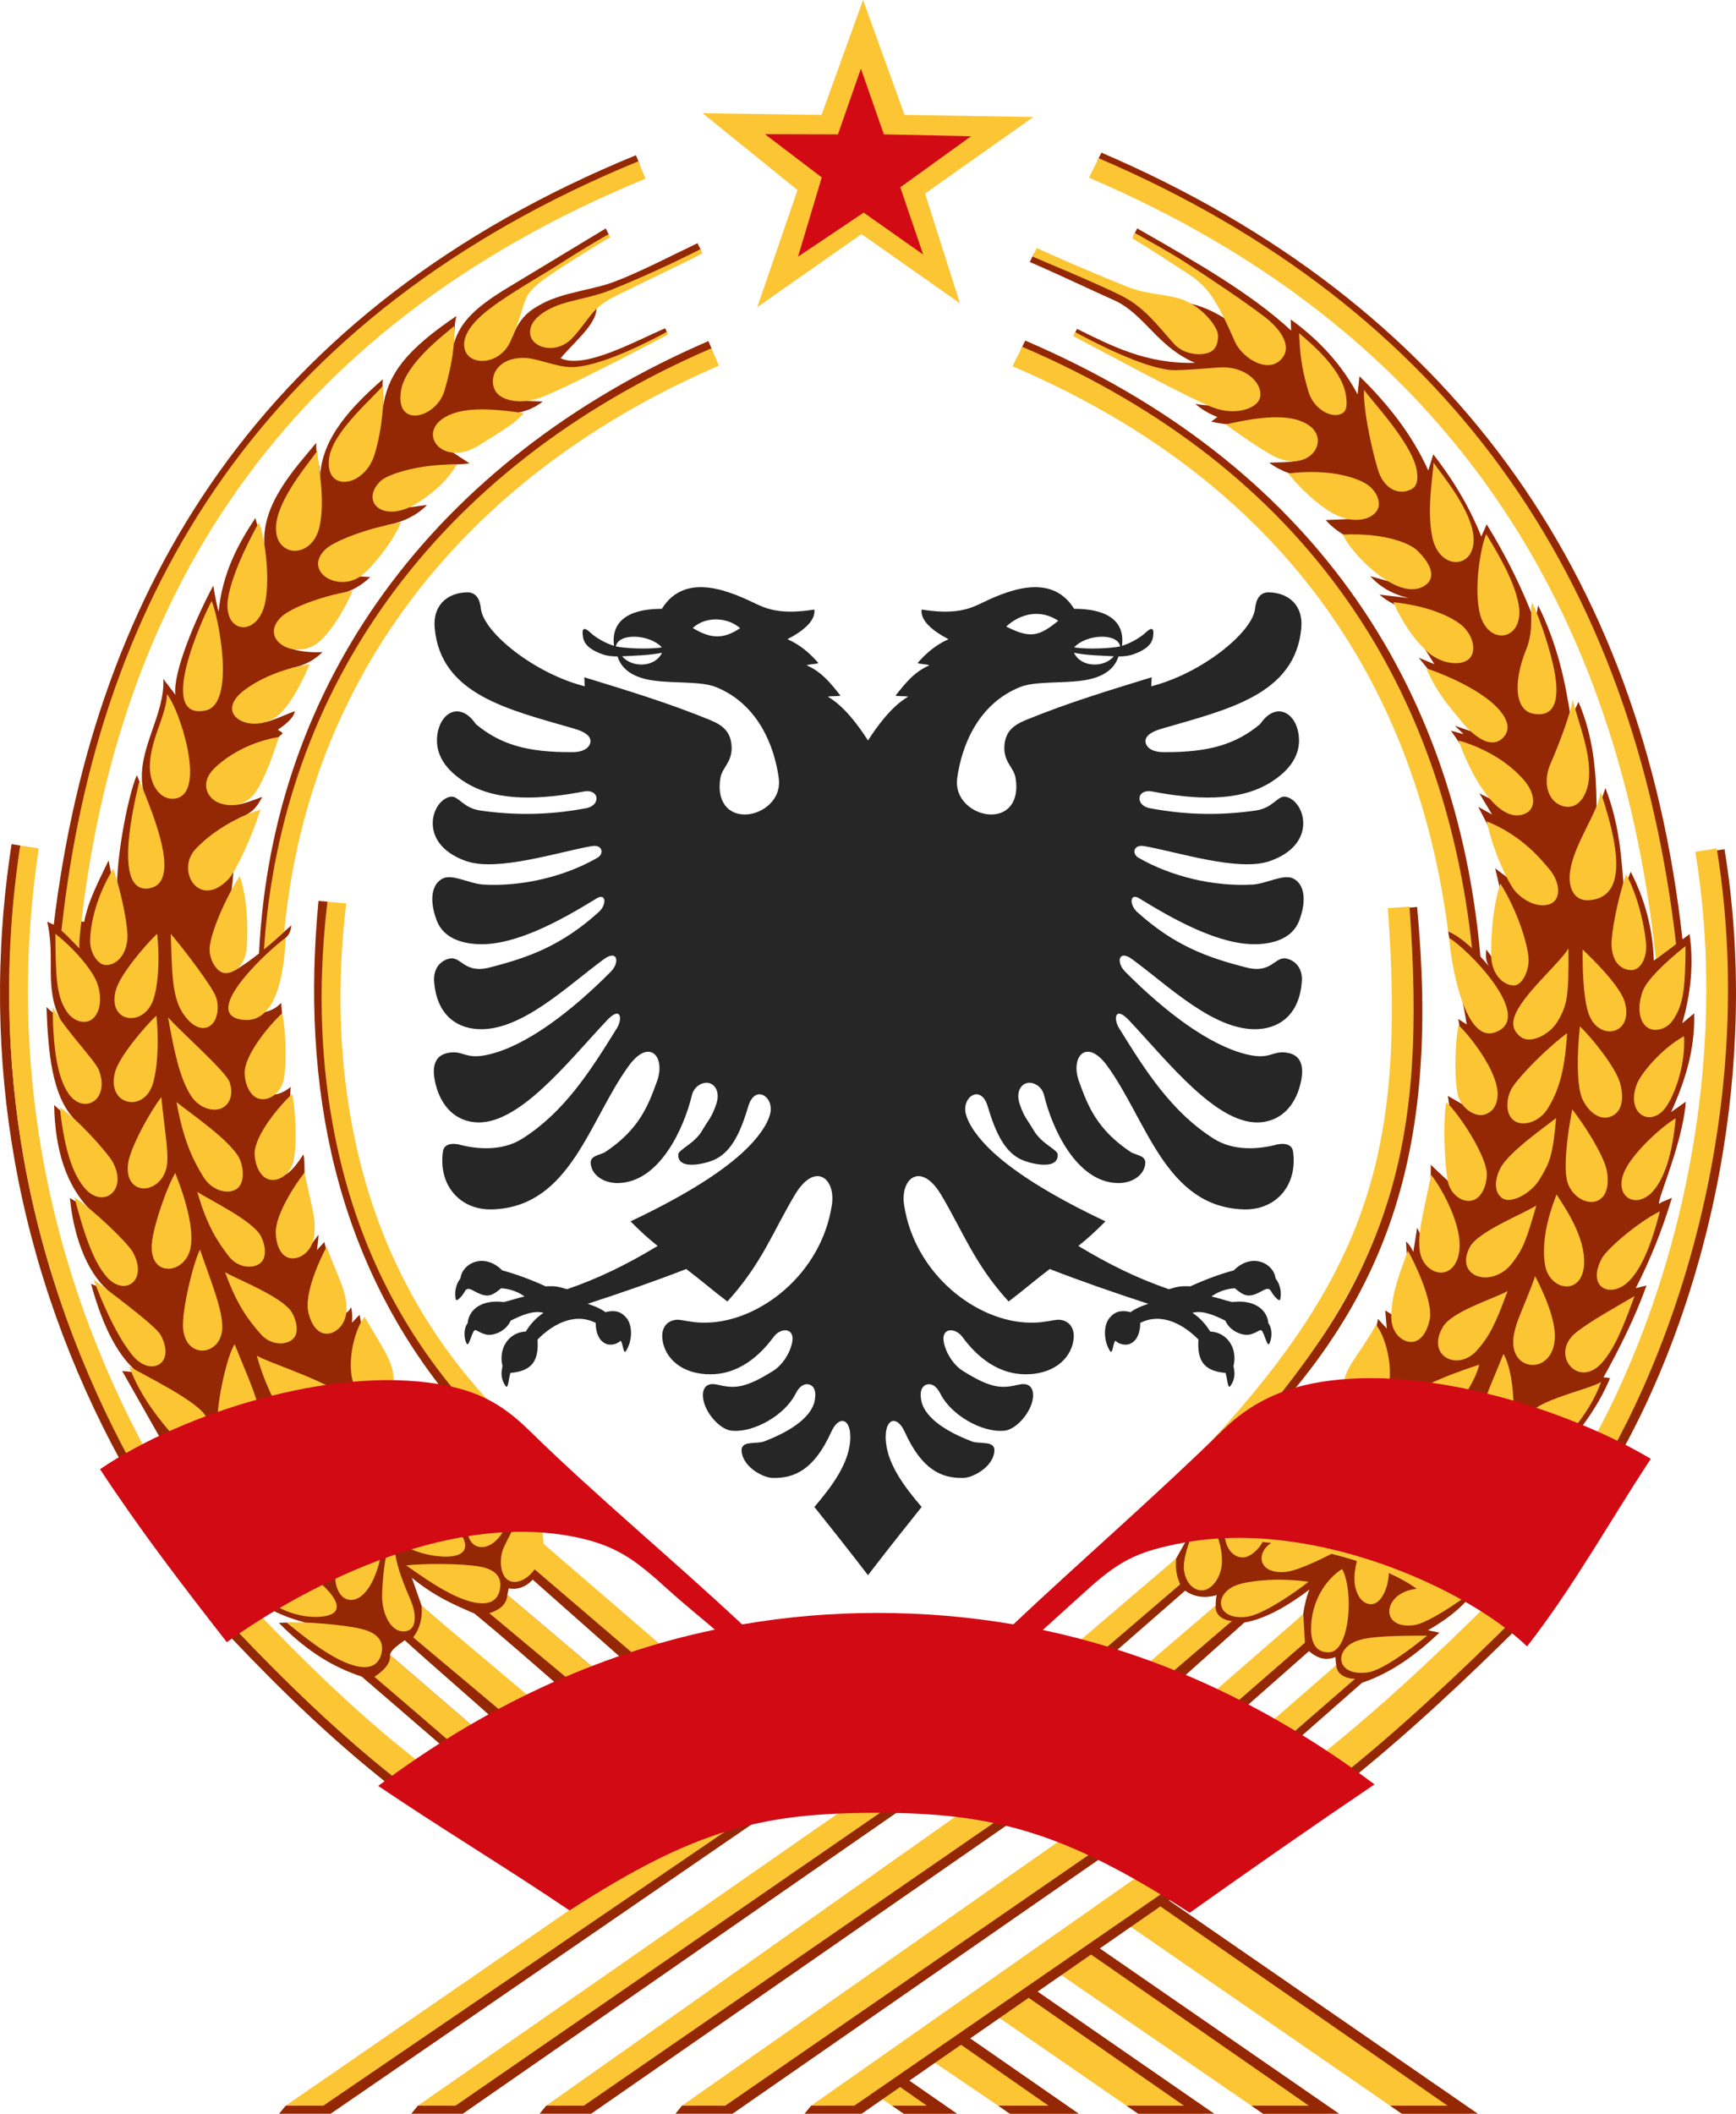 <?xml version="1.0" encoding="UTF-8" standalone="no"?>
<!-- Generator: Adobe Illustrator 16.0.2, SVG Export Plug-In . SVG Version: 6.00 Build 0)  -->

<svg
   version="1.1"
   id="Layer_1"
   x="0px"
   y="0px"
   width="250px"
   height="304.269px"
   viewBox="0 0 250 304.269"
   enable-background="new 0 0 250 304.269"
   xml:space="preserve"
   sodipodi:docname="State_Emblem_of_the_People's_Republic_of_Albania.svg"
   inkscape:version="1.2.2 (732a01da63, 2022-12-09)"
   xmlns:inkscape="http://www.inkscape.org/namespaces/inkscape"
   xmlns:sodipodi="http://sodipodi.sourceforge.net/DTD/sodipodi-0.dtd"
   xmlns="http://www.w3.org/2000/svg"
   xmlns:svg="http://www.w3.org/2000/svg"><defs
   id="defs828" /><sodipodi:namedview
   id="namedview826"
   pagecolor="#ffffff"
   bordercolor="#000000"
   borderopacity="0.25"
   inkscape:showpageshadow="2"
   inkscape:pageopacity="0.0"
   inkscape:pagecheckerboard="0"
   inkscape:deskcolor="#d1d1d1"
   showgrid="false"
   inkscape:zoom="1.4411589"
   inkscape:cx="-60.021139"
   inkscape:cy="172.08373"
   inkscape:window-width="1920"
   inkscape:window-height="1017"
   inkscape:window-x="-8"
   inkscape:window-y="-8"
   inkscape:window-maximized="1"
   inkscape:current-layer="Layer_1" />
<g
   id="g823">
	<g
   id="g791"
   style="display:inline">
		<polygon
   fill-rule="evenodd"
   clip-rule="evenodd"
   fill="#fcc534"
   points="138.237,43.659 124.06,33.693 109.053,44.212 114.848,27.361 101.184,16.297 118.31,16.541 124.287,0 130.263,16.541 148.816,16.839 133.215,27.859 "
   id="polygon787"
   style="display:inline" />
		<polygon
   fill-rule="evenodd"
   clip-rule="evenodd"
   fill="#d20a14"
   points="132.947,36.641 124.375,30.605 114.925,36.946 118.34,25.536 110.155,19.312 120.673,19.342 123.978,9.88 127.284,19.342 139.845,19.612 129.648,26.961 "
   id="polygon789"
   style="display:inline" />
	</g>
	<g
   id="g819">
		<path
   fill-rule="evenodd"
   clip-rule="evenodd"
   fill="#FCC534"
   d="M116.801,303.631v-0.523l61.728-43.301l7.914,0.055    l-19.654,13.519l44.468,30.889h-9.377l-1.685-1.161l-38.265-26.386l-5.202,3.578l34.554,23.969h-9.377l-1.685-1.161    l-28.349-19.468l-4.086,2.812l25.511,17.817h-9.375l-1.685-1.161l-19.308-13.316l-4.484,3.084l16.374,11.394h-9.377l-1.684-1.161    l-10.164-6.895l-4.163,2.863l7.453,5.192h-6.729l-4.151-2.835l-3.194,2.197H116.801L116.801,303.631z M41.105,303.631l0.027-0.523    l62.447-43.024h6.973L47.14,303.631H41.105L41.105,303.631z M60.167,303.631h6.007l63.413-43.548l-7.406-0.091l-62.014,43.115    V303.631L60.167,303.631z M78.648,303.631h6.008l63.024-43.77l-7.691-0.055l-61.341,43.301V303.631L78.648,303.631z     M98.209,303.631h6.008l63.634-43.77l-7.914-0.055l-61.728,43.301V303.631z"
   id="path793" />
		<path
   fill-rule="evenodd"
   clip-rule="evenodd"
   fill="#942804"
   d="M211.835,229.663c-1.653,2.104-3.842,3.643-6.196,5.008    c0.554,0.11,1.106,0.222,1.66,0.333c-3.336,3.152-6.929,5.803-11.15,7.221c-3.209,2.821-6.418,5.644-9.629,8.466    c-0.737-0.738-1.476-1.476-2.213-2.214c2.709-2.931,5.416-5.863,8.126-8.796c-0.074-0.357-0.104-0.761-0.116-1.156    c-1.655,0.653-2.868-0.039-3.811-0.851c-2.942,2.601-6.21,5.464-9.152,8.063c-1.004-0.673-2.01-1.346-3.016-2.019    c3.784-3.793,7.566-7.585,11.349-11.378c0.1-1.003,0.463-2.561,0.881-3.521c-2.891,2.185-6.167,4.176-9.379,4.745    c-2.96,2.646-6.087,5.432-9.047,8.079c-0.883-0.515-1.767-1.03-2.648-1.545c2.526-3,5.052-6.001,7.578-9.003    c-0.021-0.469,0.043-1.054,0.133-1.494c-1.552,0.492-3.201,0.328-4.536-0.63c-3.487,3.043-6.974,6.087-10.459,9.13    c-0.941-0.47-1.881-0.939-2.821-1.41c3.997-4.122,7.996-8.244,11.993-12.367c0.771-1.374,1.54-2.748,2.31-4.122    C193.936,220.535,191.988,219.633,211.835,229.663L211.835,229.663z M219.252,233.644l-1.176-1.183    c-4.054,4.026-8.308,8.14-12.681,12.137c-4.372,3.993-8.901,7.902-13.531,11.537l0.399,0.509l-4.885,2.086l-64.352,44.378h-6.227    l-0.94,1.161h8.218l5.557-3.854l3.844,2.693h-5.009l1.685,1.161h4.999h2.688l-6.882-4.773l7.439-5.162l12.607,8.774h-7.249    l1.684,1.161h7.24h2.69l-15.649-10.853l8.415-5.839l22.371,15.53h-8.272l1.685,1.161h8.263h2.69l-25.443-17.588l7.691-5.336    l31.37,21.763h-8.272l1.685,1.161h8.263h2.69l-34.472-23.802l8.724-6.052l41.358,28.692h-8.273l1.685,1.161h8.265h2.688    l-44.487-30.71l24.082-16.708l0.47,0.597c4.628-3.631,9.193-7.574,13.623-11.62C210.947,241.782,215.208,237.661,219.252,233.644    L219.252,233.644z M41.133,303.108l-0.941,1.161h7.415l65.072-44.709l-6.087,2.602l-60.037,40.946H41.133L41.133,303.108z     M98.209,303.108h6.226l64.353-44.378l6.087-2.601l-69.388,48.14h-8.219L98.209,303.108L98.209,303.108z M78.648,303.108h5.423    l64.352-44.378l6.087-2.601l-69.387,48.14h-7.415L78.648,303.108L78.648,303.108z M60.167,303.108h5.423l64.353-44.378    l6.087-2.601l-69.389,48.14h-7.414L60.167,303.108L60.167,303.108z M158.618,21.974c25.174,10.794,44.516,25.876,58.334,44.689    c14.085,19.178,22.423,42.225,25.341,68.553l1.019-0.757c0.64,4.359,0.154,8.626-1.051,12.838c0.572-0.48,1.144-0.959,1.715-1.439    c0.167,5.57-1.549,10.228-3.318,14.222c0.7-0.499,1.4-0.997,2.103-1.494c-0.406,6.437-5.045,16.111-3.542,14.497    c0.518-0.222,1.033-0.442,1.551-0.664c-1.363,4.558-3.102,8.89-5.202,13.004c0.518-0.129,1.033-0.259,1.549-0.387    c-1.682,4.665-3.852,9.003-6.197,13.224c0.313,0.038,0.627,0.075,0.94,0.111c-1.25,3.058-3.083,5.797-5.146,8.411    c-9.37-4.414-20.807-6.597-33.866-7.027c1.532-1.495,3.063-2.989,4.593-4.483c0.333-1.807,0.664-3.614,0.997-5.422    c0.424,0.461,0.849,0.922,1.272,1.383c-0.073-0.866-0.148-1.733-0.222-2.601c1.255,0.775,2.509,1.55,3.764,2.324    c-0.222-3.966-0.554-8.263-0.775-12.229c0.411,0.29,0.807,0.954,1.051,1.493c0.185-1.161,0.369-2.323,0.553-3.486    c0.721,1.44,1.44,2.878,2.159,4.317c0.073-4.372-0.267-9.021-0.193-13.391c1.329,1.291,3.071,2.858,4.399,4.149    c-0.646-4.686-1.291-9.37-1.937-14.055c1.291,0.737,2.582,1.476,3.873,2.213c-0.794-4.427-1.586-8.854-2.379-13.28    c0.405,0.258,0.812,0.517,1.216,0.774c-0.626-4.278-2.044-9.126-2.671-13.406c1.074,0.442,2.165,1.249,3.16,2.152    c-1.859-18.517-7.754-35.729-18.461-50.51c-10.509-14.508-25.664-26.684-46.197-35.465l0.6-1.201    c20.733,8.881,36.049,21.199,46.683,35.879c11.163,15.411,17.165,33.417,18.861,52.776c0.463,0.5,0.88,0.987,1.236,1.419    c-0.491-0.767-0.488-1.595-0.388-2.435c0.941,1.31,1.881,2.619,2.821,3.929c0.296-1.808,0.591-3.615,0.887-5.423    c-0.813-3.394-1.624-6.787-2.436-10.181c1.18,0.885,2.36,1.77,3.54,2.655c-1.991-3.836-3.982-7.673-5.976-11.509    c0.664,0.369,1.329,0.737,1.993,1.106c-0.609-1.015-1.218-2.029-1.826-3.044c1.107,0.554,2.212,1.106,3.319,1.66    c-2.472-3.56-4.943-7.119-7.414-10.68c0.608,0.167,1.218,0.332,1.825,0.498c-0.423-0.405-0.849-0.812-1.272-1.217    c1.292,0.442,2.583,0.886,3.874,1.328c-3.026-3.708-6.051-7.415-9.075-11.122c0.756,0.313,1.513,0.627,2.268,0.94    c-0.497-0.793-0.995-1.586-1.492-2.38c1.31,0.609,2.618,1.218,3.928,1.827c-2.788-2.551-4.114-6.283-7.591-7.762    c-0.964-0.41-2.096-1.097-2.756-1.701c1.401,0.166,2.803,0.332,4.205,0.498c-2.29-0.533-4.13-1.588-5.533-3.154    c2.103,0.59,4.205,1.181,6.307,1.771c-1.917-1.845-3.835-3.689-5.753-5.534c-2.58-1.184-5.224-2.303-6.972-4.316    c1.788-0.073,3.578-0.147,5.366-0.221c-2.582-1.918-5.165-3.837-7.747-5.755c-1.973-0.398-3.93-0.907-5.754-2.269    c1.912-0.128,4.102,0.073,5.366-0.83c-0.682-1.567-1.364-3.136-2.048-4.703c-3.942,0.053-7.988,0.481-11.675-0.388    c0.296-0.222,0.591-0.443,0.885-0.664c-1.15-0.46-2.223-1.053-3.152-1.882c1.536,0.255,3,0.316,4.427,0.277    c-7.209-3.347-14.732-6.811-21.943-10.158l0.464-0.929c4.845,2.397,10.014,5.102,16.996,4.89    c-5.419-2.252-7.289-7.062-11.713-9.034c-4.018-1.794-8.104-3.769-12.09-5.48l0.613-1.229c5.669,2.321,11.438,4.68,17.104,7.001    c1.272-0.019,2.546-0.037,3.818-0.056c4.605,0.509,8.147,3.279,11.563,6.309c-1.641-2.397-3.282-4.795-4.924-7.193    c-4.389-2.818-8.892-5.679-13.287-8.499l0.585-1.171c8.556,4.889,16.436,9.399,22.164,14.705    c-0.019-0.535-0.036-1.069-0.055-1.604c4.243,3.08,7.449,6.678,9.628,10.79c0.091-0.867,0.185-1.733,0.275-2.601    c4.189,4.075,7.636,8.521,9.905,13.557c0.241-0.774,0.48-1.549,0.721-2.324c3.103,3.986,5.36,7.93,6.915,11.842    c0.258-0.591,0.518-1.181,0.775-1.771c2.897,4.703,5.182,9.406,6.973,14.11c0.147-0.812,0.294-1.624,0.442-2.435    c2.881,5.873,3.898,11.08,4.704,16.213c0.368-0.774,0.737-1.55,1.106-2.324c2.284,5.34,2.609,10.743,2.601,16.157    c0.424-1.254,0.848-2.509,1.272-3.763c2.039,5.287,2.276,9.835,2.656,14.442c0.331-0.793,0.664-1.586,0.995-2.38    c2.052,4.007,3.187,8.26,3.32,12.782l2.881-2.136c-2.813-26.415-11.095-49.512-25.176-68.686    c-13.689-18.64-32.872-33.584-57.853-44.281L158.618,21.974L158.618,21.974z M34.35,234.924c3.682,3.873,7.284,7.503,10.946,10.94    c3.663,3.44,7.382,6.684,11.296,9.785l-0.83,1.049c-3.959-3.138-7.706-6.405-11.384-9.858c-3.679-3.453-7.299-7.101-10.999-10.994    L34.35,234.924L34.35,234.924z M43.962,233.556c-1.246,0.13-2.549-0.07-3.796,0.061c4.177,4.214,7.905,6.393,11.925,7.72    c4.059,3.515,8.172,7.027,12.229,10.542c1.451-1.058,2.82-1.894,4.271-2.95c-4.145-3.571-8.289-7.143-12.435-10.715    c0.203-0.858,1.436-1.572,2.132-2.106c4.39,3.984,9.084,7.969,13.475,11.951c1.696-1.088,3.089-2.092,4.786-3.18    c-5.275-4.574-10.551-9.146-15.826-13.72c-0.516-1.485-0.895-2.558-1.411-4.044c3.219,2.629,5.912,3.819,9.02,5.146    c4.362,3.597,8.476,7.221,12.645,10.846c1.963-0.736,3.622-1.36,5.586-2.095c-4.5-3.811-9-7.62-13.5-11.43    c0.057-0.278,0.139-0.668,0.194-0.945c1.165,0.21,2.392-0.1,3.459-1.258c5.108,4.537,10.411,9.198,15.521,13.736    c0.608-1.145,1.218-2.288,1.826-3.431c-6.862-6.529-13.723-13.06-20.584-19.589c-4.335,0.239-8.669,0.479-13.004,0.719    c-4.537,2.178-9.074,4.354-13.612,6.529c-2.914,1.846-6.133,3.772-9.047,5.617C39.474,232.078,41.64,232.954,43.962,233.556    L43.962,233.556z M102.733,50.25L102.733,50.25l-0.527-1.229L102.733,50.25L102.733,50.25z M102.541,50.333l-0.528-1.233    c-19.616,8.469-35.541,20.832-46.7,36.199c-10.745,14.797-17.067,32.38-18.012,51.948c-1.063,0.848-2.218,1.682-3.458,2.42    c-0.073-0.461,0.458-1.306,0.385-1.767c-0.369-2.656-0.738-5.313-1.106-7.968c0.498-3.413,0.813-8.768,1.311-12.181    c1.867-0.705,2.536-1.516,3.338-3.052c-0.89,0.332-2.726,1.079-3.81,1.162c1.337-2.674,4.478-6.819,6.209-9.781    c0.162-0.278,0.386-0.28,0.52-0.542c0.052-0.1-0.699-0.423-0.65-0.521c1.749-1.184,2.279-1.951,2.435-2.643    c-1.193,0.395-2.929,1.269-4.22,1.563c0.995-1.752,2.76-6.022,3.754-7.774c2.195-0.476,3.324-1.245,4.448-2.311    c-1.148,0.116-3.112-0.038-4.289-0.406c2.103-2.638,5.342-5.477,7.443-8.114c1.621-0.543,2.751-1.357,3.707-2.27    c-0.663-0.036-1.327-0.073-1.991-0.11c1.365-1.973,3.087-5.4,4.451-7.374c2.868-0.545,4.702-1.82,5.716-2.891    c-0.368,0.036-2.537,0.349-2.572,0.354c2.297-1.337,2.909-4.702,4.729-6.132c1.527-0.04,2.521-0.048,3.972-0.198    c-0.909-0.636-2.26-1.438-3.071-2.075c2.767-1.521,5.727-3.501,8.492-5.022c2.175-0.179,3.639-0.677,5.118-1.812    c-0.982-0.033-2.117-0.082-3.1-0.115c6.946-3.192,14.09-6.528,21.038-9.721l-0.308-0.709c-4.298,1.824-11.549,5.925-15.059,4.315    c2.229-2.681,5.699-5.269,5.118-7.885c5.128-2.564,10.017-5.009,15.145-7.572c-0.185-0.369-0.369-0.738-0.554-1.107    c-3.927,1.874-7.787,3.916-11.842,5.499c-3.048,1.188-7.377,1.56-10.364,3.118c-1.929,1.006-3.376,2.014-4.456,4.9    c-0.323-0.774-0.415-2.93-0.739-3.704c1.162-1.337,2.324-2.675,3.487-4.012c3.891-2.407,7.31-4.521,11.201-6.928    c-0.167-0.332-0.333-0.664-0.5-0.996c-5.091,3.08-9.707,5.867-14.799,8.947c-3.562,2.248-6.165,4.344-7.077,7.691    c0.068-1.354,0.05-2.823,0.382-4.04c-6.866,4.659-10.005,8.19-10.618,13.505c0.185-1.494-0.162-2.908,0.022-4.401    c-4.522,3.945-8.736,8.405-9.034,13.881c0-1.457-0.622-2.63-0.566-4.724c-2.813,3.449-7.959,8.731-7.451,14.727    c-0.13-1.236-1.162-2.7-1.291-3.937c-2.596,3.883-4.786,8.067-5.313,13.502c-0.351-1.125-0.535-2.527-0.774-3.735    c-2.464,4.576-5.857,12.505-5.45,15.715c-0.462-0.646-1.283-1.65-1.743-2.297c0.286,5.368-4.104,10.515-2.878,16.103    c-0.369-0.793-0.572-1.447-0.94-2.24c-1.272,2.942-3.32,13.132-2.767,18.344c-0.239-1.329-1.062-4.731-1.3-6.061    c-1.357,2.867-2.911,5.684-3.515,8.853c-0.35-0.073-0.7-0.147-1.051-0.221l-1.959,0.454c2.973-24.137,10.444-45.901,23.616-64.337    c13.427-18.792,32.791-34.142,59.362-45.034l-0.509-1.238C64.758,33.337,45.202,48.844,31.631,67.84    c-13.367,18.708-20.923,40.789-23.896,65.269l-0.933-0.444c1.221,5.383-0.46,9.327,1.836,13.993    c-0.646-0.683-1.301-1.026-1.946-1.709c0.239,6.742,0.838,12.683,3.899,16.021c-0.922,0.036-1.981-1.228-2.793-1.911    c0.124,6.308,1.648,11.565,5.312,15.217c-1.014-0.608-2.028-1.218-3.043-1.825c0.49,5.083,2.224,10.433,5.461,13.275    c-0.682-0.351-1.734-0.587-2.418-0.937c1.785,6.59,4.083,10.618,6.751,12.783c-0.756-0.075-1.512-0.148-2.269-0.223    c2.011,3.542,4.021,7.083,6.032,10.625c9.83-4.153,20.208-7.062,31.661-7.523c-1.275-3.169-2.636-5.917-3.486-11.178    c-0.423,0.313-0.709,0.792-1.134,1.106c0.124-0.683,0.051-1.53-0.083-2.213c-1.443,2.435-1.896-1.077-2.603-3.068    c-0.646-2.406-0.627-3.928-1.272-6.336c-0.487,0.612-0.546,0.561-1.033,1.175c-0.044-0.314,0.265-1.854,0.164-2.178    c-0.672,0.86-1.887,2.724-2.086,2.452c-0.573-0.78,0.252-4.673,0.104-5.736c-0.036-1.812,0.025-3.879,0.004-5.694    c-0.011-0.958-0.002-1.945-0.17-2.605c-0.706,1.043-1.523,2.296-2.575,2.924c0.25-4.221,0.499-8.441,0.75-12.662    c-0.425,0.422-1.454,1.023-2.267,1.108c0.286-4.229,1.44-8.696,0.883-13.172c-0.554,0.58-1.258,1.057-2.292,1.305    c0.266-1.873,0.53-3.748,0.796-5.622c0.749-1.621,0.821-3.887,2.163-5.064c0.541-0.476,0.74-1.084,0.811-1.796    c-0.935,0.812-2.021,1.829-3.256,2.888c1.132-18.807,7.324-35.719,17.694-49.999C67.414,70.916,83.147,58.706,102.541,50.333    L102.541,50.333z M2.987,121.715c-2.419,15.678-2.09,30.787,0.435,45.056c2.726,15.409,8.01,29.834,15.154,42.94l-1.175,0.64    c-7.215-13.235-12.551-27.798-15.302-43.35c-2.547-14.397-2.878-29.653-0.434-45.491L2.987,121.715L2.987,121.715z M47.2,129.797    c-1.269,13.22-0.676,26.037,2.346,38.07c3.018,12.023,8.464,23.268,16.899,33.349l-1.028,0.86    c-8.572-10.245-14.105-21.669-17.173-33.883c-3.058-12.181-3.659-25.149-2.376-38.518L47.2,129.797L47.2,129.797z     M204.074,130.551l-1.332,0.121c1.64,17.427,0.631,31.543-3.482,43.905c-4.108,12.342-11.328,22.963-22.118,33.416l0.934,0.96    c10.943-10.601,18.272-21.394,22.454-33.957C204.705,162.452,205.73,148.162,204.074,130.551L204.074,130.551z M248.345,122.237    l-1.552,0.238c2.54,15.541,1.963,31.039-0.618,45.292c-2.988,16.507-8.666,31.34-15.303,42.636l1.385,0.815    c6.709-11.418,12.446-26.407,15.466-43.076C250.329,153.748,250.911,137.934,248.345,122.237z"
   id="path795" />
		<path
   fill-rule="evenodd"
   clip-rule="evenodd"
   fill="#fcc534"
   d="m 147.206,49.917 c 20.772,8.895 35.92,21.224 46.395,35.919 10.592,14.856 16.389,32.107 18.389,50.656 -1.075,-1.006 -2.278,-1.935 -3.442,-2.437 -2.205,-16.98 -7.762,-32.754 -17.494,-46.406 C 180.875,73.37 166.107,61.381 145.806,52.72 Z m 71.056,182.89 c -4.027,4 -8.294,8.126 -12.771,12.217 -4.479,4.094 -9.072,8.061 -13.692,11.685 l -2.58,-3.284 c 4.64,-3.641 9.141,-7.523 13.463,-11.473 4.324,-3.951 8.572,-8.061 12.64,-12.102 z m -29.827,-5.117 c -1.794,1.442 -6.521,4.732 -8.852,5.033 -4.626,0.6 -4.917,-3.513 -1.196,-4.655 1.842,-0.567 5.849,-0.978 10.048,-0.378 z m 17.085,7.76 c -4.172,-0.031 -7.971,0.075 -9.813,0.642 -3.719,1.141 -3.43,5.255 1.196,4.654 2.329,-0.302 6.822,-3.852 8.617,-5.296 z m 5.328,-5.472 c -0.501,-0.283 -1.012,-0.564 -1.531,-0.843 l -0.045,-0.024 -0.048,-0.024 -0.042,-0.023 -0.005,-0.003 -0.048,-0.024 -0.048,-0.025 -0.033,-0.018 -0.015,-0.007 -0.047,-0.024 -0.048,-0.026 -0.025,-0.013 -0.022,-0.012 -0.047,-0.026 -0.05,-0.024 -0.017,-0.01 -0.03,-0.016 -0.048,-0.024 -0.048,-0.024 -0.01,-0.006 -0.039,-0.021 -0.047,-0.024 -0.05,-0.024 -0.001,-0.002 -0.046,-0.024 -0.049,-0.024 -0.041,-0.021 -0.007,-0.003 -0.049,-0.024 -0.048,-0.025 -0.034,-0.018 -0.015,-0.008 -0.049,-0.024 -0.05,-0.024 -0.024,-0.013 -0.022,-0.012 -0.049,-0.024 -0.05,-0.025 -0.017,-0.008 -0.032,-0.018 -0.049,-0.024 -0.049,-0.024 c -2.448,-1.231 -5.093,-2.385 -7.869,-3.397 l -0.066,-0.024 -0.064,-0.023 -0.065,-0.024 -0.066,-0.022 -0.064,-0.023 -0.052,-0.019 -0.015,-0.006 -0.064,-0.023 -0.066,-0.022 -0.065,-0.023 -0.065,-0.024 -0.132,-0.046 -0.028,-0.011 -0.038,-0.013 -0.064,-0.022 -0.066,-0.023 -0.066,-0.023 -0.066,-0.022 -0.066,-0.023 -0.064,-0.023 -0.007,-0.001 -0.06,-0.021 -0.066,-0.022 -0.066,-0.023 -0.065,-0.023 -0.066,-0.021 -0.066,-0.022 -0.051,-0.018 -0.016,-0.004 -0.066,-0.023 -0.067,-0.021 -0.066,-0.023 -0.066,-0.021 -0.066,-0.022 -0.066,-0.022 -0.028,-0.01 -0.039,-0.012 -0.066,-0.022 -0.066,-0.021 -0.067,-0.022 -0.066,-0.021 -0.067,-0.021 -0.133,-0.043 -0.068,-0.021 -0.067,-0.021 -0.066,-0.022 -0.067,-0.021 -0.066,-0.021 -0.051,-0.016 -0.017,-0.006 -0.068,-0.021 -0.066,-0.021 -0.067,-0.021 -0.067,-0.021 -0.068,-0.021 -0.066,-0.021 -0.027,-0.009 -0.04,-0.011 -0.067,-0.022 -0.068,-0.02 -0.067,-0.021 -0.067,-0.021 -0.068,-0.021 -0.067,-0.021 h -0.004 l -0.063,-0.021 -0.068,-0.02 -0.067,-0.021 -0.067,-0.02 -0.068,-0.021 c -4.715,-1.402 -9.693,-2.36 -14.657,-2.615 v 0 c -1.568,-0.081 -3.133,-0.091 -4.688,-0.024 0.004,0.128 0.013,0.25 0.028,0.367 0.3,2.149 1.717,3.052 2.857,2.861 0.854,-0.143 1.938,-1.021 2.588,-2.201 0.411,0.042 0.82,0.088 1.229,0.137 -2.378,1.558 -1.749,4.664 2.287,4.143 1.339,-0.173 4.013,-1.337 6.387,-2.569 1.267,0.313 2.491,0.656 3.658,1.026 -0.294,1.231 -0.424,2.396 -0.303,3.271 0.299,2.15 1.467,3.108 2.608,2.917 1.276,-0.212 2.248,-2.393 2.297,-4.454 1.566,0.703 2.924,1.463 4.005,2.257 -0.468,0.071 -0.872,0.157 -1.201,0.258 -3.719,1.141 -3.815,5.585 0.809,4.987 1.656,-0.235 4.882,-2.281 7.235,-3.953 z m -39.38,-8.583 c -0.638,1.728 -1.118,3.482 -0.957,4.646 0.298,2.148 1.715,3.052 2.855,2.86 1.308,-0.218 2.597,-2.047 2.605,-4.148 0.006,-1.108 -0.157,-2.268 -0.701,-3.78 -1.278,0.084 -2.547,0.223 -3.802,0.422 z m 21.803,4.449 c -2.289,1.477 -3.896,4.136 -4.322,6.898 -0.384,2.489 -0.139,5.216 2.485,5.095 2.997,-0.138 3.536,-8.932 1.837,-11.993 z m -23.309,2.215 c -0.539,-1.148 -0.72,-2.366 -0.581,-3.735 -4.593,3.92 -9.185,7.839 -13.777,11.759 1.188,0.405 2.379,0.812 3.568,1.218 3.597,-3.082 7.193,-6.163 10.79,-9.242 z m 5.109,3.036 -9.702,8.28 c 1.19,0.404 2.379,0.811 3.569,1.217 l 8.47,-7.255 c -1.704,-0.17 -2.472,-1.177 -2.337,-2.242 z m 12.616,1.245 -12.855,11.185 3.568,1.218 9.522,-8.278 z m 4.746,7.34 -9.758,8.487 c 0.487,0.28 0.973,0.563 1.459,0.851 l 1.819,0.621 9.18,-7.979 c -1.784,-0.056 -2.673,-0.957 -2.7,-1.98 z m -34.214,-216.906 -1.4,2.803 c 24.783,10.581 43.581,25.354 56.94,43.772 13.881,19.14 21.913,42.246 24.705,68.707 l 2.909,-2.158 C 238.349,109.652 230.185,86.662 216.295,67.511 202.637,48.68 183.462,33.582 158.219,22.774 Z M 13.492,184.183 c 1.621,1.247 8.888,6.6 9.63,7.958 2.237,4.099 -1.293,6.072 -3.872,3.15 -1.722,-1.95 -3.979,-6.204 -5.758,-11.108 z m 5.118,12.506 c 1.625,4.479 4.663,8.045 6.488,10.114 1.589,-0.696 3.236,-1.359 4.929,-1.979 -0.09,-0.278 -0.204,-0.568 -0.349,-0.869 -1.073,-2.245 -9.198,-6.129 -11.068,-7.266 z M 10.725,172.37 c 1.559,5.984 2.931,9.491 4.652,11.439 2.577,2.921 5.996,0.532 3.76,-3.564 -0.741,-1.36 -6.099,-6.462 -8.412,-7.875 z M 8.622,159.421 c 2.313,1.413 6.869,6.489 7.609,7.847 2.236,4.097 -1.377,6.762 -3.954,3.842 -1.719,-1.948 -3.009,-5.455 -3.655,-11.689 z M 7.587,144.953 c 0.033,6.373 0.786,10.194 2.212,12.366 2.138,3.255 6.092,1.13 4.459,-3.242 -0.541,-1.451 -4.941,-5.847 -6.671,-9.124 z m 0.388,-10.542 c 3.251,2.586 5.438,5.545 5.979,6.993 0.904,2.421 0.396,4.656 -0.848,5.416 -1.001,0.612 -2.575,0.192 -3.528,-1.259 -1.427,-2.172 -1.57,-4.776 -1.603,-11.15 z m 29.005,60.727 c 1.534,0.934 8.466,3.12 11.502,5.113 -2.932,0.364 -5.896,0.922 -8.823,1.634 -0.985,-1.815 -1.935,-4.071 -2.679,-6.747 z m -8.175,-15.263 c -1.055,2.048 -2.62,8.885 -2.451,11.232 0.338,4.654 5.409,4.085 5.65,0.197 0.161,-2.593 -1.648,-6.878 -3.199,-11.429 z m 4.979,13.614 c -1.163,1.846 -2.489,8.243 -2.464,10.87 1.925,-0.673 3.898,-1.292 5.9,-1.841 -0.645,-2.529 -2.139,-5.781 -3.436,-9.029 z M 32.416,183.13 c 1.768,1.028 8.269,3.548 9.611,5.777 0.674,1.118 1.06,2.896 0.23,3.763 -0.99,1.034 -3.252,1.012 -4.664,-0.588 -1.72,-1.95 -3.398,-4.044 -5.177,-8.952 z m 14.624,-3.645 c -1.057,1.878 -3.12,6.591 -2.685,9.156 0.219,1.287 0.999,3.188 2.502,3.333 1.426,0.137 3.015,-1.3 3.04,-3.434 0.033,-2.598 -1.004,-4.175 -2.857,-9.055 z m 5.476,10.068 c 2.655,4.69 3.962,6.126 4.156,8.72 0.046,0.599 -0.045,1.097 -0.234,1.501 -1.673,-0.018 -3.381,0.046 -5.108,0.187 -1.726,-2.614 -0.424,-8.542 1.186,-10.408 z m -8.655,-20.771 c 1.026,5.118 1.791,6.843 1.333,9.402 -0.376,2.101 -2.179,3.257 -3.563,2.888 -1.457,-0.39 -1.915,-2.394 -1.92,-3.699 -0.01,-2.601 2.8,-6.913 4.15,-8.591 z m -15.452,2.773 c 1.692,1.147 8.004,4.108 9.19,6.426 0.596,1.161 0.858,2.961 -0.029,3.768 -1.059,0.965 -3.313,0.787 -4.612,-0.907 -1.582,-2.063 -3.111,-4.27 -4.549,-9.287 z m -3.165,-2.696 c 1.668,4.229 2.619,8.021 2.229,10.59 -0.584,3.851 -5.714,4.632 -5.638,-0.034 0.039,-2.352 2.178,-8.609 3.409,-10.556 z m -2.009,-10.93 c -1.447,1.791 -4.481,7.211 -4.788,9.543 -0.608,4.625 4.307,4.619 5.458,0.9 0.572,-1.842 -0.217,-5.61 -0.67,-10.443 z m 2.187,0.706 c 0.991,5.597 2.399,8.383 3.88,10.795 1.215,1.981 3.583,2.595 4.839,1.67 1.053,-0.773 0.971,-2.754 0.457,-4.079 -1.024,-2.645 -7.472,-6.951 -9.176,-8.386 z m 16.669,-1.168 c -1.903,1.731 -5.433,5.988 -5.423,8.59 0.003,1.305 0.628,3.338 2.086,3.726 1.384,0.369 3.188,-0.786 3.563,-2.888 0.457,-2.558 0.275,-6.773 -0.226,-9.428 z m -1.439,-11.621 c 0.5,2.654 0.684,6.871 0.226,9.429 -0.375,2.102 -2.179,3.257 -3.563,2.888 -1.458,-0.389 -2.083,-2.421 -2.087,-3.726 -0.008,-2.602 3.52,-6.857 5.424,-8.591 z m -16.448,0.587 c 1.704,1.988 8.347,7.792 8.871,9.355 0.452,1.347 0.263,2.752 -0.789,3.525 -1.256,0.924 -3.624,0.311 -4.839,-1.67 -1.48,-2.411 -2.252,-5.611 -3.243,-11.21 z m -1.688,-0.234 c -1.675,1.58 -5.328,5.849 -5.946,8.117 -1.227,4.501 3.563,5.85 5.204,2.319 0.813,-1.748 1.205,-6.389 0.742,-10.436 z m 0.111,-11.787 c 0.463,4.048 0.07,8.219 -0.743,9.968 -1.641,3.529 -6.431,2.651 -5.204,-1.85 0.618,-2.269 4.272,-6.537 5.947,-8.118 z m 1.964,0.013 c 0.162,4.712 0.117,8.785 1.597,11.197 1.214,1.979 2.864,2.925 4.12,2.002 1.05,-0.772 1.27,-2.704 0.818,-4.051 -0.524,-1.562 -4.83,-7.16 -6.535,-9.148 z m 16.558,0.568 c -1.864,1.225 -12.766,11.045 -6.166,11.809 5.497,0.635 6.002,-8.946 6.166,-11.809 z m -24.833,-9.944 c -2.86,4.616 -3.344,8.928 -3.344,10.391 0,1.736 1.104,3.444 2.275,3.476 1.456,0.038 2.99,-1.394 3.107,-3.944 0.072,-1.543 -0.717,-5.984 -2.038,-9.923 z m 18.205,1.024 c 1.32,3.938 1.113,8.519 1.042,10.062 -0.116,2.55 -1.65,3.98 -3.105,3.943 -1.172,-0.031 -2.276,-1.74 -2.276,-3.476 0,-1.463 1.478,-5.912 4.339,-10.529 z m 2.991,-9.534 c -5.185,1.617 -8.501,4.703 -9.461,5.805 -2.7,3.094 0.681,8.595 4.854,4.198 1.06,-1.118 3.331,-5.996 4.607,-10.003 z m -17.408,-4.217 c 0.867,2.564 6.654,14.712 1.367,15.548 -5.456,0.863 -1.984,-12.951 -1.367,-15.548 z m 3.928,-12.395 c 0.03,2.978 -2.657,6.899 -2.44,10.858 0.131,2.379 1.594,4.488 3.641,4.164 4.684,-0.74 0.469,-13.232 -1.201,-15.022 z m 16.137,6.154 c -1.277,4.008 -2.69,7.311 -3.751,8.427 -1.572,1.656 -3.333,1.543 -4.563,1.18 -2.034,-0.601 -2.995,-2.815 -1.313,-4.743 0.958,-1.101 4.303,-3.967 9.627,-4.864 z m 4.427,-10.456 c -1.731,3.981 -3.132,6.046 -4.318,7.144 -3.343,3.095 -9.239,0.61 -5.833,-2.794 1.083,-1.083 4.724,-3.534 10.151,-4.35 z M 30.479,86.508 c 1.005,2.316 3.503,14.891 -0.901,15.771 -7.133,1.423 -0.383,-13.373 0.901,-15.771 z m 6.806,-11.287 c -0.771,1.36 -3.781,6.891 -4.434,10.825 -0.865,5.212 4.275,5.829 5.337,0.68 0.805,-3.902 -0.206,-9.983 -0.903,-11.505 z m 8.41,-10.347 c 0.145,2.324 1.155,6.912 0.351,10.813 -1.061,5.149 -7.086,4.615 -6.223,-0.596 0.653,-3.934 5.047,-8.913 5.872,-10.217 z m 5.097,20.156 c -1.729,3.916 -3.603,6.26 -4.787,7.313 -3.342,2.969 -8.906,-0.263 -5.501,-3.538 1.083,-1.042 4.891,-2.832 10.288,-3.775 z m 6.973,-9.85 c -5.398,0.943 -9.815,2.845 -10.897,3.886 -3.404,3.275 2.16,6.506 5.501,3.538 1.184,-1.053 3.914,-4.089 5.396,-7.424 z m 8.023,-8.301 c -1.664,2.747 -3.855,4.336 -5.489,5.403 -5.064,3.307 -8.581,-0.065 -5.491,-3.039 1.082,-1.039 5.803,-2.498 10.98,-2.364 z M 55.157,55.466 c -0.825,1.306 -7.074,6.368 -7.726,10.301 -0.863,5.212 5.08,4.473 6.527,-0.399 1.136,-3.818 1.345,-7.577 1.199,-9.902 z m 10.238,-8.521 c 0.145,2.324 -0.259,5.504 -1.393,9.32 -1.173,3.948 -7.163,5.474 -6.251,-0.043 0.651,-3.931 6.265,-8.082 7.644,-9.277 z m 10.021,12.52 c -4.928,-0.717 -9.208,-0.944 -11.728,0.842 -3.497,2.48 0.373,7.009 5.437,3.703 1.632,-1.065 5.152,-3.015 6.291,-4.545 z M 96.014,47.776 c -6.093,3.302 -11.027,5.108 -13.813,5.068 -2.031,-0.029 -4.705,-1.195 -6.353,-1.305 -4.604,-0.306 -5.773,3.365 -4.227,5.107 0.838,0.941 3.294,1.701 6.419,0.512 3.339,-1.272 13.4,-6.493 18.143,-8.995 z M 73.55,49.058 c -1.513,3.467 -5.705,3.641 -6.54,1.465 -0.452,-1.177 -0.134,-2.904 2.361,-5.133 2.813,-2.511 8.118,-5.385 11.617,-7.648 2.239,-1.449 4.51,-2.806 6.643,-4.026 l 0.253,0.44 c -2.137,1.222 -4.455,2.685 -6.665,4.115 -7.121,4.607 -4.57,3.685 -7.669,10.787 z m 27.332,-13.202 c 0.084,0.212 0.17,0.381 0.263,0.59 -0.368,0.337 -8.551,4.192 -12.557,6.196 -3.384,1.694 -3.564,3.121 -6.069,5.916 -2.34,2.61 -6.079,1.544 -6.182,-0.613 -0.055,-1.168 0.728,-2.596 3.572,-3.83 2.086,-0.904 5.181,-1.228 7.954,-2.331 5.992,-2.384 12.168,-5.451 13.019,-5.928 z m -64.31,195.729 c 3.663,3.853 7.545,7.763 11.507,11.479 3.948,3.705 7.966,7.211 11.908,10.269 l -2.42,3.136 C 53.5,253.315 49.386,249.728 45.364,245.952 41.355,242.19 37.421,238.227 33.701,234.315 Z m 4.661,1.955 c 1.803,1.393 6.181,5.243 9.813,6.219 1.845,0.496 3.355,0.208 3.855,-1.634 0.423,-1.557 -0.189,-2.957 -2.704,-3.61 -2.609,-0.678 -8.319,-1.094 -10.964,-0.975 z m 37.032,-11.317 17.421,15.011 c -1.342,0.385 -2.677,0.795 -4.004,1.23 L 76.994,225.901 c -0.734,1 -1.7,1.706 -2.664,1.794 -2.286,0.208 -2.511,-2.899 -1.934,-4.548 0.329,-0.938 1.012,-2.052 1.662,-3.415 1.305,-0.03 2.607,-0.004 3.906,0.087 0.174,0.828 0.284,1.61 0.299,2.286 z m -7.803,9.987 11.765,9.816 c 1.24,-0.529 2.486,-1.036 3.737,-1.521 L 73.063,229.581 c -0.092,1.569 -1.458,2.278 -2.601,2.629 z m -10.955,3.486 c 4.537,3.786 8.687,7.292 13.068,10.963 1.349,-0.72 2.704,-1.413 4.068,-2.079 l -15.92,-13.421 c 0.111,1.752 -0.221,3.2 -1.216,4.537 z m -5.59,5.672 c 3.689,3.147 7.456,6.396 11.194,9.61 1.144,-0.714 2.292,-1.405 3.448,-2.078 L 56.157,238.213 c 0.167,1.375 -1.189,2.445 -2.24,3.155 z m 0.983,-17.66 c -0.938,4.631 -2.74,6.461 -4.142,6.588 -1.851,0.167 -2.628,-2.081 -2.446,-3.724 l 2.396,-1.183 c 1.366,-0.59 2.766,-1.154 4.192,-1.681 z m -15.238,7.342 c 1.065,0.808 3.892,1.938 6.644,1.659 4.065,-0.415 1.57,-3.365 -0.276,-4.899 l -4.91,2.392 c -0.495,0.284 -0.981,0.566 -1.458,0.848 z m 18.927,-8.441 c 1.712,1.427 11.108,3.156 7.643,-2.059 -1.466,0.265 -2.921,0.588 -4.361,0.96 z m 14.214,-2.831 c -1.841,0.094 -3.681,0.295 -5.508,0.589 0.152,1.293 0.843,2.451 2.277,2.32 1.299,-0.118 2.517,-1.34 3.231,-2.909 z m -17.121,3.645 c -0.409,2.146 -0.623,4.517 -0.657,6.153 -0.055,2.597 1.169,5.048 2.771,5.229 2.283,0.259 2.153,-2.207 1.574,-3.856 -0.602,-1.715 -2.085,-4.406 -2.555,-7.923 -0.38,0.13 -0.757,0.262 -1.133,0.397 z m 2.808,1.907 c 1.824,1.225 6.28,4.648 9.854,5.342 1.815,0.352 3.263,-0.031 3.644,-1.849 0.321,-1.534 -0.35,-2.849 -2.822,-3.307 -2.567,-0.475 -8.121,-0.483 -10.676,-0.186 z M 103.527,52.633 c -19.267,8.3 -34.736,20.354 -45.523,35.336 -9.548,13.261 -15.441,28.832 -17.069,46.139 -0.871,0.782 -1.849,1.669 -2.926,2.563 1.274,-18.925 7.451,-35.916 17.797,-50.284 11.083,-15.392 26.936,-27.759 46.652,-36.25 z M 5.586,122.118 2.909,121.704 c -2.393,15.747 -2.012,30.929 0.557,45.273 2.808,15.687 8.231,30.372 15.498,43.702 l 2.378,-1.295 C 14.208,196.297 8.885,181.887 6.131,166.5 3.614,152.439 3.24,137.557 5.586,122.118 Z m 44.272,7.922 -2.705,-0.247 c -1.65,13.821 -0.944,27.834 2.862,41.075 3.393,11.805 9.369,23.004 18.666,32.936 l 1.976,-1.848 C 61.683,192.369 55.91,181.545 52.628,170.125 48.921,157.229 48.237,143.549 49.858,130.04 Z M 92.962,25.719 91.933,23.213 C 65.072,34.253 45.524,49.806 32.054,68.844 18.831,87.534 11.488,109.556 8.847,133.947 c 0.673,0.566 2.008,1.994 2.571,2.565 -0.004,-1.041 0.068,-1.802 0.185,-2.846 2.645,-23.721 9.823,-45.118 22.66,-63.261 C 47.437,51.786 66.596,36.557 92.962,25.719 Z m 110.017,104.782 -3.124,0.221 c 1.246,16.94 0.66,29.861 -3.109,41.636 -3.766,11.763 -10.741,22.486 -22.28,35.055 l 2.304,2.12 c 11.854,-12.911 19.04,-23.988 22.955,-36.22 3.91,-12.218 4.528,-25.489 3.254,-42.812 z m 44.248,-8.385 c 2.568,15.709 1.917,31.368 -0.762,45.779 -3.138,16.886 -9.064,32.076 -15.856,43.638 l -2.696,-1.582 c 6.625,-11.276 12.409,-26.109 15.478,-42.619 2.616,-14.087 3.255,-29.382 0.751,-44.713 z M 148.691,36.921 c 1.161,0.539 8.92,3.701 12.735,5.61 3.383,1.693 5.142,4.174 7.646,6.968 1.339,1.494 3.747,1.786 5.104,1.216 1.014,-0.426 1.201,-1.407 1.243,-2.328 0.054,-1.165 -1.945,-3.896 -4.788,-5.13 -2.085,-0.903 -5.348,-0.813 -8.12,-1.916 -5.647,-2.246 -11.802,-4.952 -13.204,-5.655 z m 86.698,149.641 c -1.977,1.18 -6.685,3.757 -8.582,5.383 -3.611,3.097 0.506,8.051 3.902,4.205 1.721,-1.949 2.899,-4.682 4.68,-9.588 z m -4.814,12.368 c -1.871,1.138 -9.361,2.589 -10.433,4.831 -0.145,0.301 -0.26,0.591 -0.35,0.869 1.692,0.621 2.538,3.415 4.126,4.111 1.828,-2.071 5.031,-5.331 6.657,-9.811 z m 8.467,-24.569 c -3.31,1.664 -7.617,5.412 -8.357,6.769 -1.545,2.831 -0.43,4.558 1.272,4.53 4.167,-0.068 6.319,-8.363 7.085,-11.299 z m 2.269,-13.391 c -2.313,1.415 -5.735,4.693 -7.057,7.018 -2.306,4.056 1.239,6.373 3.815,3.455 1.719,-1.948 2.816,-5.621 3.242,-10.473 z m 1.2,-11.812 c -3.418,1.895 -6.27,5.491 -6.811,6.938 -1.631,4.372 2.187,6.359 4.321,3.105 1.426,-2.172 2.733,-6.409 2.49,-10.043 z m 0.221,-12.976 c -0.033,6.373 -0.345,8.426 -1.77,10.596 -0.952,1.451 -2.639,1.789 -3.64,1.177 -1.242,-0.76 -1.639,-2.912 -0.736,-5.334 0.541,-1.446 2.894,-3.853 6.146,-6.439 z m -29.698,60.258 c -0.742,2.676 -2.163,4.265 -3.148,6.082 -2.927,-0.713 -4.342,-1.188 -7.274,-1.552 3.035,-1.993 7.753,-3.68 10.422,-4.53 z m 8.037,-12.746 c 1.055,2.048 3.146,6.368 2.811,9.323 -0.526,4.636 -5.714,4.417 -5.954,0.53 -0.16,-2.593 1.592,-5.302 3.143,-9.853 z m -4.564,11.205 c -1.297,3.248 -2.79,6.501 -3.436,9.029 2.002,0.549 2.896,0.228 4.82,0.902 0.303,-3.43 -0.22,-8.084 -1.384,-9.931 z m 0.595,-9.057 c -1.768,1.028 -7.938,2.884 -9.28,5.113 -2.555,4.245 2.124,6.54 4.877,3.422 1.718,-1.948 2.621,-3.629 4.403,-8.535 z m -14.348,-5.803 c 1.057,1.878 3.59,7.227 3.154,9.791 -0.219,1.287 -1,3.19 -2.502,3.333 -1.425,0.137 -3.016,-1.3 -3.04,-3.432 -0.032,-2.599 0.534,-4.814 2.388,-9.692 z m -4.591,10.675 c 1.609,1.866 2.91,7.796 1.188,10.407 -1.729,-0.139 -3.962,-0.258 -5.635,-0.241 -0.19,-0.404 -0.281,-0.901 -0.234,-1.501 0.194,-2.592 2.025,-3.974 4.681,-8.665 z m 7.936,-21.601 c 1.251,1.557 4.027,6.326 4.109,9.975 0.037,1.729 -0.592,3.615 -2.157,4.032 -1.382,0.367 -3.188,-0.789 -3.562,-2.89 -0.457,-2.558 0.582,-5.999 1.61,-11.117 z m 15.147,4.406 c -1.693,1.147 -8.421,3.723 -9.605,6.038 -2.228,4.351 3.289,5.964 6.136,2.254 1.579,-2.063 2.031,-3.274 3.469,-8.292 z m 2.916,-1.588 c -1.668,4.229 -2.066,7.495 -1.677,10.064 0.585,3.849 5.421,4.625 5.639,-0.035 0.183,-3.929 -2.729,-8.084 -3.962,-10.029 z m 2.257,-12.23 c -0.785,3.948 -1.267,8.6 -0.697,10.442 1.149,3.718 6.593,4.415 5.708,-1.454 -0.352,-2.324 -3.564,-7.197 -5.011,-8.988 z m -2.324,1.23 c -0.466,5.433 -0.933,6.475 -2.412,8.887 -1.215,1.979 -4.111,3.561 -5.366,2.638 -1.329,-0.977 -0.964,-2.942 -0.246,-4.313 1.258,-2.403 6.868,-6.238 8.024,-7.212 z m -15.811,-2.275 c -0.501,2.654 -0.27,8.698 0.188,11.254 0.375,2.102 2.181,3.257 3.563,2.89 1.458,-0.39 2.082,-2.423 2.087,-3.727 0.008,-2.603 -3.934,-8.684 -5.838,-10.417 z m 1.742,-11.095 c 1.509,1.373 5.554,6.426 5.648,9.837 0.036,1.294 -0.497,2.686 -1.952,3.061 -1.384,0.358 -3.464,-1.009 -3.839,-3.108 -0.456,-2.559 -0.357,-7.136 0.143,-9.79 z m 15.647,1.169 c -0.329,5.626 -1.293,8.411 -2.772,10.823 -1.215,1.98 -3.612,2.676 -4.868,1.754 -1.455,-1.07 -1.056,-3.646 -0.121,-4.966 1.481,-2.089 5.275,-5.813 7.761,-7.611 z m 1.852,-0.982 c -0.461,4.048 -0.455,8.718 0.357,10.466 0.87,1.872 2.56,3.163 4.141,2.49 1.632,-0.696 1.86,-2.67 1.285,-4.783 -0.618,-2.268 -4.107,-6.593 -5.783,-8.173 z m 0.388,-11.068 c 1.675,1.58 5.469,5.353 6.086,7.62 1.226,4.5 -3.396,5.601 -5.038,2.071 -0.813,-1.747 -1.067,-5.449 -1.048,-9.691 z m -2.048,-0.151 c 0.061,6.704 -0.116,8.148 -1.595,10.56 -1.213,1.979 -3.945,3.146 -5.199,2.224 -1.706,-1.254 -1.321,-2.808 -0.083,-4.687 1.891,-2.868 5.731,-6.203 6.877,-8.097 z m -17.164,-1.5 c 0.164,2.863 2.017,15.083 6.524,13.599 6.127,-2.02 -4.079,-12.236 -6.524,-13.599 z m 25.468,-9.205 c 2.086,3.842 2.9,9.038 2.9,10.502 0,1.735 -0.884,3.279 -2.055,3.309 -1.454,0.038 -2.823,-1.006 -2.939,-3.556 -0.071,-1.542 0.774,-6.317 2.094,-10.255 z m -18.095,1.355 c 2.86,4.617 4.063,9.509 4.063,10.972 0,1.736 -0.939,3.667 -2.109,3.697 -1.455,0.037 -3.157,-1.505 -3.274,-4.055 -0.068,-1.541 0,-6.675 1.32,-10.614 z m -1.967,-8.952 c 5.296,2.143 8.003,5.728 8.963,6.828 1.424,1.632 1.788,3.862 0.625,4.802 -1.04,0.841 -3.425,0.615 -5.396,-1.461 -1.059,-1.117 -3.304,-5.913 -4.192,-10.169 z m 16.386,-4.301 c 1.664,4.994 2.726,9.574 2.061,12.475 -0.445,1.933 -1.707,3.12 -3.898,3.185 -1.951,0.057 -2.876,-1.782 -2.554,-4.123 0.563,-4.078 4.171,-8.69 4.391,-11.537 z m -3.986,-13.223 c 0.634,3.005 2.546,7.177 2.33,11.134 -0.13,2.378 -1.373,4.598 -3.419,4.275 -2.311,-0.364 -3.456,-3.177 -2.102,-6.249 1.481,-3.356 2.934,-7.553 3.191,-9.16 z m -16.439,5.877 c 1.048,3.292 5.076,11.988 9.281,10.656 2.021,-0.641 1.776,-3.036 0.097,-4.964 -0.958,-1.099 -3.722,-3.993 -9.378,-5.692 z m -4.675,-10.372 c 1.729,3.98 3.773,5.974 4.759,7.254 1.248,1.62 4.257,4.795 6.295,2.739 1.543,-1.558 0.124,-3.657 -1.863,-5.284 -3.042,-2.492 -7.883,-4.308 -9.191,-4.709 z m 15.25,-9.45 c 0.618,1.154 2.177,5.212 3.028,8.975 0.917,4.048 0.766,7.725 -2.93,6.988 -2.513,-0.501 -2.921,-4.39 -0.925,-9.32 1.167,-2.888 0.395,-5.649 0.827,-6.643 z m -6.614,-9.878 c 0.771,1.361 4.03,6.284 4.684,10.218 0.863,5.211 -4.608,6.077 -5.669,0.928 -0.806,-3.901 0.288,-9.623 0.985,-11.146 z M 206.45,66.588 c -0.146,2.324 -0.988,6.83 -0.185,10.73 1.061,5.148 6.725,4.587 5.863,-0.623 -0.651,-3.933 -4.853,-8.801 -5.678,-10.107 z m -5.789,20.102 c 1.729,3.916 3.796,6.15 4.981,7.203 1.692,1.503 4.289,2.023 5.666,1.146 1.342,-0.854 1.072,-3.235 -0.607,-4.852 -1.082,-1.04 -4.365,-2.913 -10.04,-3.497 z m -7.276,-9.739 c 1.021,2.3 5.534,7.13 9.156,7.791 1.73,0.316 2.958,-0.426 3.379,-1.234 0.597,-1.144 -0.224,-2.728 -1.832,-4.275 -1.08,-1.04 -4.697,-2.556 -10.703,-2.282 z M 185.5,68.152 c 2.134,2.609 4.243,4.338 5.876,5.403 3.258,2.128 6.405,1.31 7.075,-0.354 0.369,-0.922 -0.124,-2.456 -1.529,-3.431 -1.232,-0.855 -5.056,-2.389 -11.422,-1.618 z m 10.934,-12.049 c -0.144,2.324 0.84,7.605 1.975,11.423 0.841,2.836 2.789,3.531 4.19,3.146 1.004,-0.277 1.783,-0.791 1.423,-2.968 -0.65,-3.932 -6.762,-10.296 -7.588,-11.601 z m -9.351,-8.134 c 0.131,2.518 0.203,4.563 1.338,8.379 0.734,2.476 3.083,3.734 4.465,3.32 0.821,-0.246 1.266,-0.781 0.927,-2.837 -0.65,-3.931 -5.351,-7.667 -6.73,-8.862 z m -10.582,13.117 c 1.773,1.332 4.958,3.487 6.663,4.43 5.292,2.926 8.764,-2.235 5.095,-4.451 -2.644,-1.597 -6.895,-1.055 -11.758,0.021 z m -21.64,-13.265 -0.282,0.563 c 4.76,2.515 16.686,8.97 20.023,10.241 3.124,1.189 5.61,0.291 6.447,-0.65 1.546,-1.74 -0.896,-5.384 -5.5,-5.08 -1.646,0.108 -4.294,0.364 -6.324,0.392 -2.781,0.039 -8.28,-2.173 -14.364,-5.466 z m 22.958,1.321 c 1.055,2.418 4.921,4.865 6.861,2.368 1.499,-1.931 -0.665,-4.457 -2.516,-5.87 -2.994,-2.289 -8.008,-5.635 -11.506,-7.898 -2.181,-1.411 -5.099,-2.996 -7.22,-4.205 l -0.382,0.764 c 2.114,1.236 5,3.142 7.094,4.495 3.388,2.145 4.573,3.245 7.669,10.346 z"
   id="path797"
   style="display:inline" />
		<path
   fill-rule="evenodd"
   clip-rule="evenodd"
   fill="#d20a14"
   d="m 219.913,236.993 c 6.714,-8.612 11.878,-18.002 17.817,-27.002 -11.305,-6.745 -32.03,-13.701 -47.775,-11.023 -5.597,0.952 -10.033,3.121 -13.935,6.948 -9.482,9.305 -20.139,18.537 -30.09,27.903 -6.384,-1.094 -12.911,-1.647 -19.588,-1.647 -6.62,0 -13.112,0.558 -19.471,1.654 -10.005,-9.367 -21.163,-18.604 -30.648,-27.91 -3.899,-3.826 -7.397,-5.721 -12.994,-6.672 -15.745,-2.676 -37.189,4.333 -48.825,12.241 5.938,9 11.546,16.287 18.26,24.9 10.132,-7.263 30.9,-18.766 49.672,-15.234 6.557,1.233 9.31,3.539 14.027,7.808 2.097,1.897 4.399,3.74 6.581,5.616 -17.188,3.6 -33.379,11.198 -48.479,22.498 9.001,6.087 18.556,11.841 27.557,17.928 18.112,-11.731 27.76,-14.054 44.321,-14.054 16.563,0 26.875,2.655 44.987,14.387 8.89,-6.309 17.613,-12.396 26.615,-18.482 -14.956,-11.192 -30.852,-18.649 -47.775,-22.224 l 6.265,-5.669 c 4.719,-4.269 7.304,-5.633 13.861,-6.866 18.771,-3.533 40.922,6.532 49.617,14.9 z"
   id="path799"
   style="display:inline" />
		<path
   fill-rule="evenodd"
   clip-rule="evenodd"
   fill="#fcc534"
   d="m 80.77,263.129 3.846,-1.657 0.918,2.263 -7.512,3.236 c -0.733,-7.516 -0.861,-10.006 -1.146,-11.932 -0.182,-1.297 -0.579,-2.54 -1.616,-2.398 -0.66,0.089 -0.997,0.734 -1.032,1.909 -0.021,0.733 0.123,1.776 0.315,2.391 l -2.512,0.612 c -0.784,-2.742 -0.673,-4.827 0.371,-6.202 1.177,-1.552 3.784,-1.985 5.289,-1.049 2.679,1.531 2.514,8.178 3.079,12.827 z"
   id="path801"
   style="display:none" />
		<polygon
   fill-rule="evenodd"
   clip-rule="evenodd"
   fill="#fcc534"
   points="83.319,246.949 85.395,261.335 91.061,259.126 91.844,261.335 94.327,260.423 93.525,258.166 95.326,257.462 94.386,254.668 92.483,255.321 91.311,252.124 88.828,253.036 89.98,256.178 87.69,256.965 85.947,246.173 "
   id="polygon803"
   style="display:none" />
		<polygon
   fill-rule="evenodd"
   clip-rule="evenodd"
   fill="#fcc534"
   points="165.969,244.561 158.309,257.538 163.887,259.253 162.842,262.722 165.36,263.53 166.42,260.013 167.939,260.513 168.753,257.952 167.247,257.488 168.476,253.557 165.957,252.748 164.718,256.71 162.687,256.084 168.518,245.567 "
   id="polygon805"
   style="display:none" />
		<polygon
   fill-rule="evenodd"
   clip-rule="evenodd"
   fill="#fcc534"
   points="178.046,248.9 168.876,260.857 174.207,263.235 172.751,266.55 175.155,267.657 176.63,264.293 178.08,264.972 179.195,262.53 177.756,261.887 179.45,258.132 177.047,257.026 175.339,260.81 173.398,259.945 180.455,250.206 "
   id="polygon807"
   style="display:none" />
		<polygon
   fill-rule="evenodd"
   clip-rule="evenodd"
   fill="#fcc534"
   points="143.102,257.02 144.934,244.24 143.129,244.888 141.995,242.342 145.989,239.292 148.689,239.603 146.034,257.351 "
   id="polygon809"
   style="display:none" />
		<path
   fill-rule="evenodd"
   clip-rule="evenodd"
   fill="#fcc534"
   d="m 155.537,252.678 c -0.036,1.091 -0.253,2.754 -0.937,3.592 -0.819,1.006 -1.938,0.695 -2.406,0.05 -0.437,-0.599 -0.327,-1.484 -0.157,-2.535 -1.097,-0.289 -2.069,-0.457 -3.209,-0.663 -0.23,1.951 -0.3,5.88 3.016,6.391 2.584,0.399 4.8,-1.216 5.638,-3.876 0.959,-3.05 2.654,-9.354 1.915,-12.112 -0.403,-1.511 -1.991,-2.548 -3.642,-2.766 -1.424,-0.188 -2.861,0.206 -4.051,1.769 -0.883,1.159 -1.775,3.737 -1.897,6.168 -0.063,1.275 0.47,2.472 1.597,3.24 0.957,0.651 2.2,0.772 4.133,0.742 z m -0.082,-8.548 c 1.728,0.262 1.264,2.667 1.104,3.585 -0.184,1.055 -0.505,3.124 -2.279,2.879 -1.772,-0.245 -1.282,-2.792 -1.137,-3.628 0.197,-1.129 0.585,-3.098 2.312,-2.836 z"
   id="path811"
   style="display:none" />
		<path
   fill-rule="evenodd"
   clip-rule="evenodd"
   fill="#fcc534"
   d="m 119.573,238.548 2.56,-0.069 6.19,17.257 -3.217,0.104 -1.318,-3.822 -4.558,0.097 -0.764,3.449 -2.975,0.034 4.082,-17.05 z m 3.231,10.617 -1.777,-5.152 -1.165,5.257 z"
   id="path813"
   style="display:none" />
		<path
   fill-rule="evenodd"
   clip-rule="evenodd"
   fill="#fcc534"
   d="m 134.132,250.784 c 0.225,-4.235 0.432,-8.587 0.658,-12.823 -1.025,0 -2.052,0 -3.078,0 -0.127,3.953 -0.337,7.797 -0.464,11.752 -0.08,1.693 -0.489,3.199 -2.315,3.839 0.288,0.854 0.576,1.706 0.864,2.56 2.938,-1.015 4.172,-2.276 4.335,-5.328 z"
   id="path815"
   style="display:none" />
		<polygon
   fill-rule="evenodd"
   clip-rule="evenodd"
   fill="#fcc534"
   points="114.383,255.544 111.74,239.055 108.697,239.386 106.511,251.042 106.179,251.118 99.345,240.992 96.413,242.043 100.84,258.284 103.772,257.454 102.264,250.952 102.494,250.902 106.926,256.915 107.812,256.749 110.13,249.76 110.385,249.721 111.464,255.987 "
   id="polygon817"
   style="display:none" />
	</g>
	<path
   fill-rule="evenodd"
   clip-rule="evenodd"
   fill="#262626"
   d="M154.694,93.185c2.012,0.333,5.541,0.114,6.569-0.134l0.046-0.012   C160.937,91.056,156.413,91.283,154.694,93.185L154.694,93.185z M152.404,89.357c-2.509-1.67-5.382-1.122-7.497,0.83   C148.374,91.946,149.613,91.624,152.404,89.357L152.404,89.357z M106.585,90.423c-1.779-1.568-4.911-1.792-6.83-0.021   C102.099,91.776,103.941,92.217,106.585,90.423L106.585,90.423z M95.306,93.185c-2.012,0.333-5.541,0.114-6.569-0.134L88.69,93.04   C89.063,91.056,93.586,91.283,95.306,93.185L95.306,93.185z M88.422,92.965c-0.496-3.961,2.722-5.338,6.89-5.329   c3.435-5.521,10.107-2.375,13.696-0.652c2.425,1.166,4.738,1.286,8.271,0.764c0.182,1.509-1.398,2.973-3.873,4.261   c1.816,0.812,3.191,1.982,4.454,3.43c-0.442,0.194-1.245,0.139-1.688,0.332c2.149,0.96,3.33,2.417,4.871,4.372   c-0.545,0.11-1.282,0.027-1.827,0.138c2.407,1.401,4.456,4.242,5.784,6.307c1.329-2.064,3.376-4.905,5.784-6.307   c-0.545-0.11-1.282-0.027-1.827-0.138c1.54-1.955,2.722-3.412,4.87-4.372c-0.442-0.193-1.244-0.138-1.687-0.332   c1.262-1.447,2.637-2.618,4.454-3.43c-2.477-1.288-4.056-2.752-3.874-4.261c3.533,0.522,5.847,0.402,8.271-0.764   c3.588-1.723,10.261-4.869,13.695,0.652c4.17-0.009,7.386,1.368,6.891,5.329c1.2-0.36,2.598-1.159,3.343-1.854   c0.894-0.835,1.36-0.869,1.117,0.621c-0.226,1.36-1.662,2.039-2.826,2.453c-0.664,0.237-1.378,0.306-2.137,0.305   c-0.661,2.075-2.572,3.103-5.185,3.471c-3.008,0.426-6.841,0.074-8.989,0.938c-6.03,2.423-8.408,8.415-9.048,13.087   c-0.438,3.195,2.431,5.221,4.814,5.256c2.587,0.038,4.117-1.993,3.597-5.201c-0.254-1.566-1.54-2.131-1.633-4.233   c0.002-2.419,1.197-3.384,3.165-4.188c6.132-2.51,12.075-4.283,18.057-6.131c-0.021,0.434-0.039,0.867-0.06,1.3   c7.29-1.859,14.485-7.721,14.94-11.095c0.146-1.49,0.712-2.42,1.966-2.435c2.974,0.064,4.984,1.952,4.703,5.118   c-0.86,9.685-10.762,11.783-20.143,14.525c-1.627,0.476-2.352,1.114-2.294,1.857c0.054,0.68,0.736,1.489,2.544,1.506   c6.591,0.06,10.479-1.126,13.97-4.039c2.156-3.165,4.791-1.792,5.423,0.926c0.794,3.407-1.271,5.842-4.02,7.526   c-4.567,2.799-10.854,2.416-17.091,1.23c-0.84-0.135-1.538,0.204-1.673,0.805c-0.13,0.573,0.252,1.395,1.507,1.631   c5.65,1.063,10.597,0.988,15.193,0.329c2.544-0.365,3.144-2.157,4.284-1.989c1.547,0.228,2.951,2.401,2.49,4.731   c-0.436,2.203-2.36,3.735-4.806,4.559c-4.485,1.509-13.159-1.328-17.992-2.18c-1.569-0.275-1.825,1.099-0.857,1.66   c4.563,2.651,10.732,4.204,16.461,3.875c1.955-0.112,4.421-1.556,5.81-0.886c1.733,0.835,1.952,3.316,0.887,6.087   c-0.917,2.379-3.335,3.256-5.922,3.376c-5.445,0.251-12.2-3.58-17.099-6.586c-1.395-0.855-1.458,0.924-0.304,1.965   c5.335,4.806,10.023,6.534,15.744,7.986c3.729,0.946,4.06-1.755,5.863-1.264c1.519,0.415,2.215,1.748,2.103,3.265   c-0.34,4.604-3.008,6.663-6.253,6.862c-6.25,0.383-12.908-6.199-18.203-10.071c-1.945-1.421-2.338,0.45-0.969,1.826   c5.748,5.779,12.062,10.56,17.432,11.872c3.42,0.837,3.642-0.503,5.697-0.252c2.38,0.29,2.566,2.225,2.187,4.095   c-0.634,3.108-2.472,5.533-5.561,5.921c-6.305,0.792-13.571-8.678-19.229-14.664c-2.005-2.119-2.256-0.215-1.439,1.107   c3.877,6.281,7.614,12.117,13.64,15.936c2.866,1.817,6.469,1.557,9.158,0.831c1.398-0.268,2.151,0.185,2.268,0.996   c0.708,4.897-2.485,8.514-7.139,8.354c-11.257-0.38-13.905-12.842-19.642-20.695c-2.93-4.01-5.336-1.315-4.039,2.27   c1.265,3.499,2.572,6.963,7.552,10.237c1.282,0.549,2.396,0.572,1.865,2.188c-0.43,1.301-1.962,2.262-3.899,2.209   c-5.886-0.162-9.404-7.854-10.554-12.669c-0.3-1.262-1.607-1.99-2.527-1.708c-0.885,0.272-1.542,1.379-0.959,3.063   c0.672,1.941,1.041,2.091,2.012,3.752c1.126,1.926,3.398,2.735,3.441,3.438c0.148,2.436-4.25,1.321-5.565,0.585   c-2.134-1.194-3.357-3.628-4.536-7.555c-0.942-3.145-3.724-1.349-3.136,1.105c0.373,1.552,1.794,3.604,4,5.618   c3.547,3.237,9.06,6.552,16.113,9.885c-1.337,1.346-2.397,2.333-3.9,3.542c4.527,2.729,8.503,4.657,13.03,6.224   c1.351-0.386,1.653-0.476,3.099-0.413c2.004-0.917,4.212-1.751,6.254-2.298c2.625-2.635,5.776-1,6.009,1.157   c0.795,0.992,0.874,2.312,0.658,3.063c-0.091,0.325-0.902-0.479-1.309-1.236c-0.215-0.397-0.577-0.403-1.064-0.136   c-1.985,1.091-2.573,1.057-4.143-0.273c-1.287,0.069-2.49,0.539-3.362,1.176c1.153,0.267,1.851,0.548,3.003,0.815   c2.814-0.385,4.995,0.837,5.187,3.046c0.55,0.682,0.58,2.026,0.152,2.917c-0.3,0.497-0.575-0.922-0.974-1.666   c-0.217-0.404-0.394-0.252-0.69-0.095c-0.394,0.207-1.005,0.519-1.588,0.518c-0.979-0.003-2.485-0.65-3.097-2.05   c-1.565-0.775-3.315-1.534-4.73-1.121c1.183,0.784,1.949,1.717,2.544,2.685c2.407,0.104,4.001,2.359,3.36,5   c0.254,1.057,0.198,1.945-0.455,2.857c-0.379,0.545-0.451-1.277-0.691-1.896c-3.181-0.269-4.094-1.827-3.9-4.8   c-1.802-1.854-5.093-4.075-8.384-2.394c0.025,1.059-0.324,2.692-1.678,3.073c-0.491,0.137-1.377,0.013-1.877-0.5   c-0.354,0.146-0.402,2.046-0.777,1.488c-0.939-1.401-1.01-3.649-0.112-4.754c0.608-0.746,1.439-1.283,3.046-0.857   c0.85-0.618,1.823-0.959,2.562-1.203c-4.806-1.567-9.583-3.218-14.194-5.007c-2.039,1.53-3.882,3.144-5.921,4.674   c-4.931-5.392-6.572-10.084-9.721-15.357c-2.897-4.851-5.92-2.381-5.33,1.47c1.539,10.047,10.538,16.847,18.122,16.932   c1.552,0.018,2.125-0.143,3.694-0.387c1.346-0.21,2.849,0.641,2.587,2.795c-0.296,2.413-2.269,4.473-5.479,4.925   c-4.637,0.651-8.109-1.976-10.54-5.285c-1.012-1.377-3.118-1.378-2.656,0.83c0.359,1.72,1.518,3.301,2.7,4.046   c4.274,2.691,5.727,2.536,8.12,1.994c2.033-0.461,2.348,1.261,1.774,2.869c-0.651,1.827-2.435,3.614-3.852,3.763   c-3.247,0.338-7.731-2.272-9.241-5.312c-0.571-1.151-1.313-1.514-1.944-1.338c-0.583,0.163-1.097,0.759-0.822,2.278   c0.277,1.548,1.844,3.817,7.221,5.893c1.246,0.507,3.627-0.257,3.292,1.66c-0.383,2.203-3.155,3.601-4.454,3.624   c-3.11,0.059-5.949-1.142-8.438-6.641c-1.075-2.373-2.737-1.976-2.74,0.72c-0.004,3.725,2.756,7.242,5.175,10.1   c-2.592,3.236-5.239,6.584-7.721,9.82c-2.481-3.236-5.129-6.584-7.721-9.82c2.419-2.857,5.179-6.375,5.174-10.1   c-0.003-2.695-1.664-3.093-2.738-0.72c-2.488,5.499-5.329,6.699-8.438,6.641c-1.299-0.023-4.071-1.421-4.455-3.624   c-0.333-1.917,2.047-1.153,3.292-1.66c5.377-2.075,6.944-4.345,7.222-5.893c0.273-1.52-0.238-2.115-0.822-2.278   c-0.632-0.176-1.373,0.187-1.944,1.338c-1.51,3.039-5.994,5.649-9.241,5.312c-1.417-0.148-3.201-1.936-3.853-3.763   c-0.572-1.608-0.258-3.33,1.775-2.869c2.393,0.542,3.846,0.697,8.12-1.994c1.183-0.745,2.341-2.326,2.7-4.046   c0.462-2.208-1.645-2.207-2.656-0.83c-2.432,3.31-5.904,5.937-10.541,5.285c-3.21-0.452-5.183-2.512-5.478-4.925   c-0.264-2.154,1.24-3.005,2.587-2.795c1.567,0.244,2.143,0.404,3.693,0.387c7.585-0.085,16.584-6.885,18.122-16.932   c0.589-3.851-2.433-6.32-5.329-1.47c-3.15,5.273-4.791,9.966-9.722,15.357c-2.039-1.53-3.883-3.144-5.921-4.674   c-4.611,1.789-9.389,3.439-14.193,5.007c0.737,0.244,1.711,0.585,2.56,1.203c1.607-0.426,2.439,0.111,3.047,0.857   c0.897,1.104,0.827,3.353-0.113,4.754c-0.374,0.558-0.421-1.342-0.775-1.488c-0.501,0.513-1.386,0.637-1.878,0.5   c-1.354-0.381-1.703-2.015-1.679-3.073c-3.289-1.682-6.582,0.54-8.382,2.394c0.193,2.973-0.722,4.531-3.901,4.8   c-0.24,0.618-0.313,2.44-0.691,1.896c-0.653-0.912-0.709-1.801-0.456-2.857c-0.64-2.641,0.955-4.896,3.36-5   c0.595-0.968,1.361-1.9,2.546-2.685c-1.415-0.413-3.167,0.346-4.731,1.121c-0.61,1.399-2.117,2.047-3.098,2.05   c-0.583,0.001-1.194-0.311-1.587-0.518c-0.297-0.157-0.475-0.31-0.691,0.095c-0.397,0.744-0.673,2.163-0.973,1.666   c-0.429-0.891-0.398-2.235,0.153-2.917c0.19-2.209,2.37-3.431,5.186-3.046c1.153-0.268,1.85-0.549,3.002-0.815   c-0.871-0.637-2.075-1.106-3.361-1.176c-1.568,1.33-2.157,1.364-4.143,0.273c-0.487-0.268-0.851-0.262-1.064,0.136   c-0.407,0.758-1.218,1.562-1.309,1.236c-0.216-0.751-0.138-2.07,0.658-3.063c0.232-2.157,3.383-3.792,6.01-1.157   c2.041,0.547,4.248,1.381,6.252,2.298c1.447-0.063,1.75,0.027,3.099,0.413c4.528-1.566,8.504-3.494,13.031-6.224   c-1.503-1.209-2.563-2.196-3.9-3.542c7.053-3.333,12.566-6.647,16.113-9.885c2.205-2.014,3.627-4.066,4-5.618   c0.588-2.454-2.193-4.25-3.137-1.105c-1.178,3.927-2.401,6.36-4.535,7.555c-1.316,0.736-5.714,1.851-5.564-0.585   c0.042-0.703,2.313-1.513,3.44-3.438c0.972-1.661,1.34-1.811,2.012-3.752c0.582-1.685-0.074-2.791-0.958-3.063   c-0.922-0.282-2.228,0.446-2.528,1.708c-1.149,4.815-4.668,12.507-10.553,12.669c-1.939,0.053-3.471-0.908-3.899-2.209   c-0.531-1.615,0.581-1.639,1.864-2.188c4.979-3.274,6.287-6.738,7.553-10.237c1.296-3.585-1.109-6.279-4.04-2.27   c-5.737,7.854-8.384,20.315-19.643,20.695c-4.653,0.159-7.846-3.457-7.139-8.354c0.117-0.812,0.87-1.264,2.269-0.996   c2.689,0.726,6.291,0.986,9.158-0.831c6.025-3.818,9.762-9.654,13.64-15.936c0.815-1.322,0.565-3.227-1.438-1.107   c-5.658,5.986-12.925,15.456-19.229,14.664c-3.09-0.388-4.928-2.813-5.561-5.921c-0.382-1.87-0.193-3.805,2.185-4.095   c2.056-0.251,2.278,1.089,5.698,0.252c5.37-1.313,11.684-6.093,17.432-11.872c1.368-1.376,0.977-3.247-0.968-1.826   c-5.296,3.872-11.954,10.454-18.205,10.071c-3.244-0.199-5.911-2.259-6.253-6.862c-0.112-1.517,0.584-2.85,2.104-3.265   c1.803-0.491,2.134,2.21,5.863,1.264c5.721-1.452,10.409-3.181,15.743-7.986c1.155-1.041,1.092-2.82-0.304-1.965   c-4.896,3.006-11.653,6.837-17.099,6.586c-2.586-0.12-5.004-0.997-5.92-3.376c-1.067-2.771-0.848-5.252,0.885-6.087   c1.39-0.67,3.855,0.773,5.811,0.886c5.729,0.329,11.899-1.224,16.461-3.875c0.968-0.562,0.712-1.936-0.857-1.66   c-4.834,0.852-13.507,3.688-17.992,2.18c-2.445-0.823-4.37-2.355-4.806-4.559c-0.461-2.33,0.943-4.504,2.49-4.731   c1.141-0.168,1.74,1.624,4.284,1.989c4.596,0.659,9.544,0.734,15.193-0.329c1.255-0.236,1.638-1.058,1.508-1.631   c-0.137-0.601-0.834-0.939-1.674-0.805c-6.236,1.186-12.523,1.568-17.091-1.23c-2.748-1.685-4.813-4.119-4.021-7.526   c0.633-2.718,3.267-4.091,5.424-0.926c3.492,2.913,7.379,4.099,13.971,4.039c1.806-0.017,2.489-0.826,2.542-1.506   c0.059-0.743-0.667-1.382-2.294-1.857c-9.38-2.742-19.28-4.841-20.142-14.525c-0.281-3.166,1.729-5.054,4.703-5.118   c1.253,0.015,1.818,0.944,1.965,2.435c0.457,3.374,7.651,9.235,14.94,11.095c-0.02-0.433-0.038-0.866-0.058-1.3   c5.98,1.848,11.924,3.621,18.056,6.131c1.968,0.805,3.163,1.77,3.165,4.188c-0.093,2.103-1.38,2.667-1.633,4.233   c-0.521,3.208,1.011,5.239,3.597,5.201c2.383-0.035,5.251-2.061,4.814-5.256c-0.641-4.672-3.018-10.664-9.048-13.087   c-2.148-0.863-5.981-0.512-8.988-0.938c-2.613-0.368-4.523-1.396-5.185-3.471c-0.761,0.001-1.474-0.067-2.139-0.305   c-1.163-0.414-2.601-1.093-2.824-2.453c-0.244-1.49,0.223-1.456,1.116-0.621C85.824,91.806,87.222,92.605,88.422,92.965   L88.422,92.965z M89.591,94.474c1.485,1.724,4.766,1.591,5.745-0.514c-1.238,0.269-2.76,0.368-4.011,0.423   C90.725,94.41,90.146,94.452,89.591,94.474L89.591,94.474z M160.409,94.474c-0.556-0.022-1.134-0.064-1.734-0.091   c-1.251-0.055-2.772-0.154-4.011-0.423C155.643,96.065,158.924,96.198,160.409,94.474z"
   id="path821" />
</g>
</svg>
